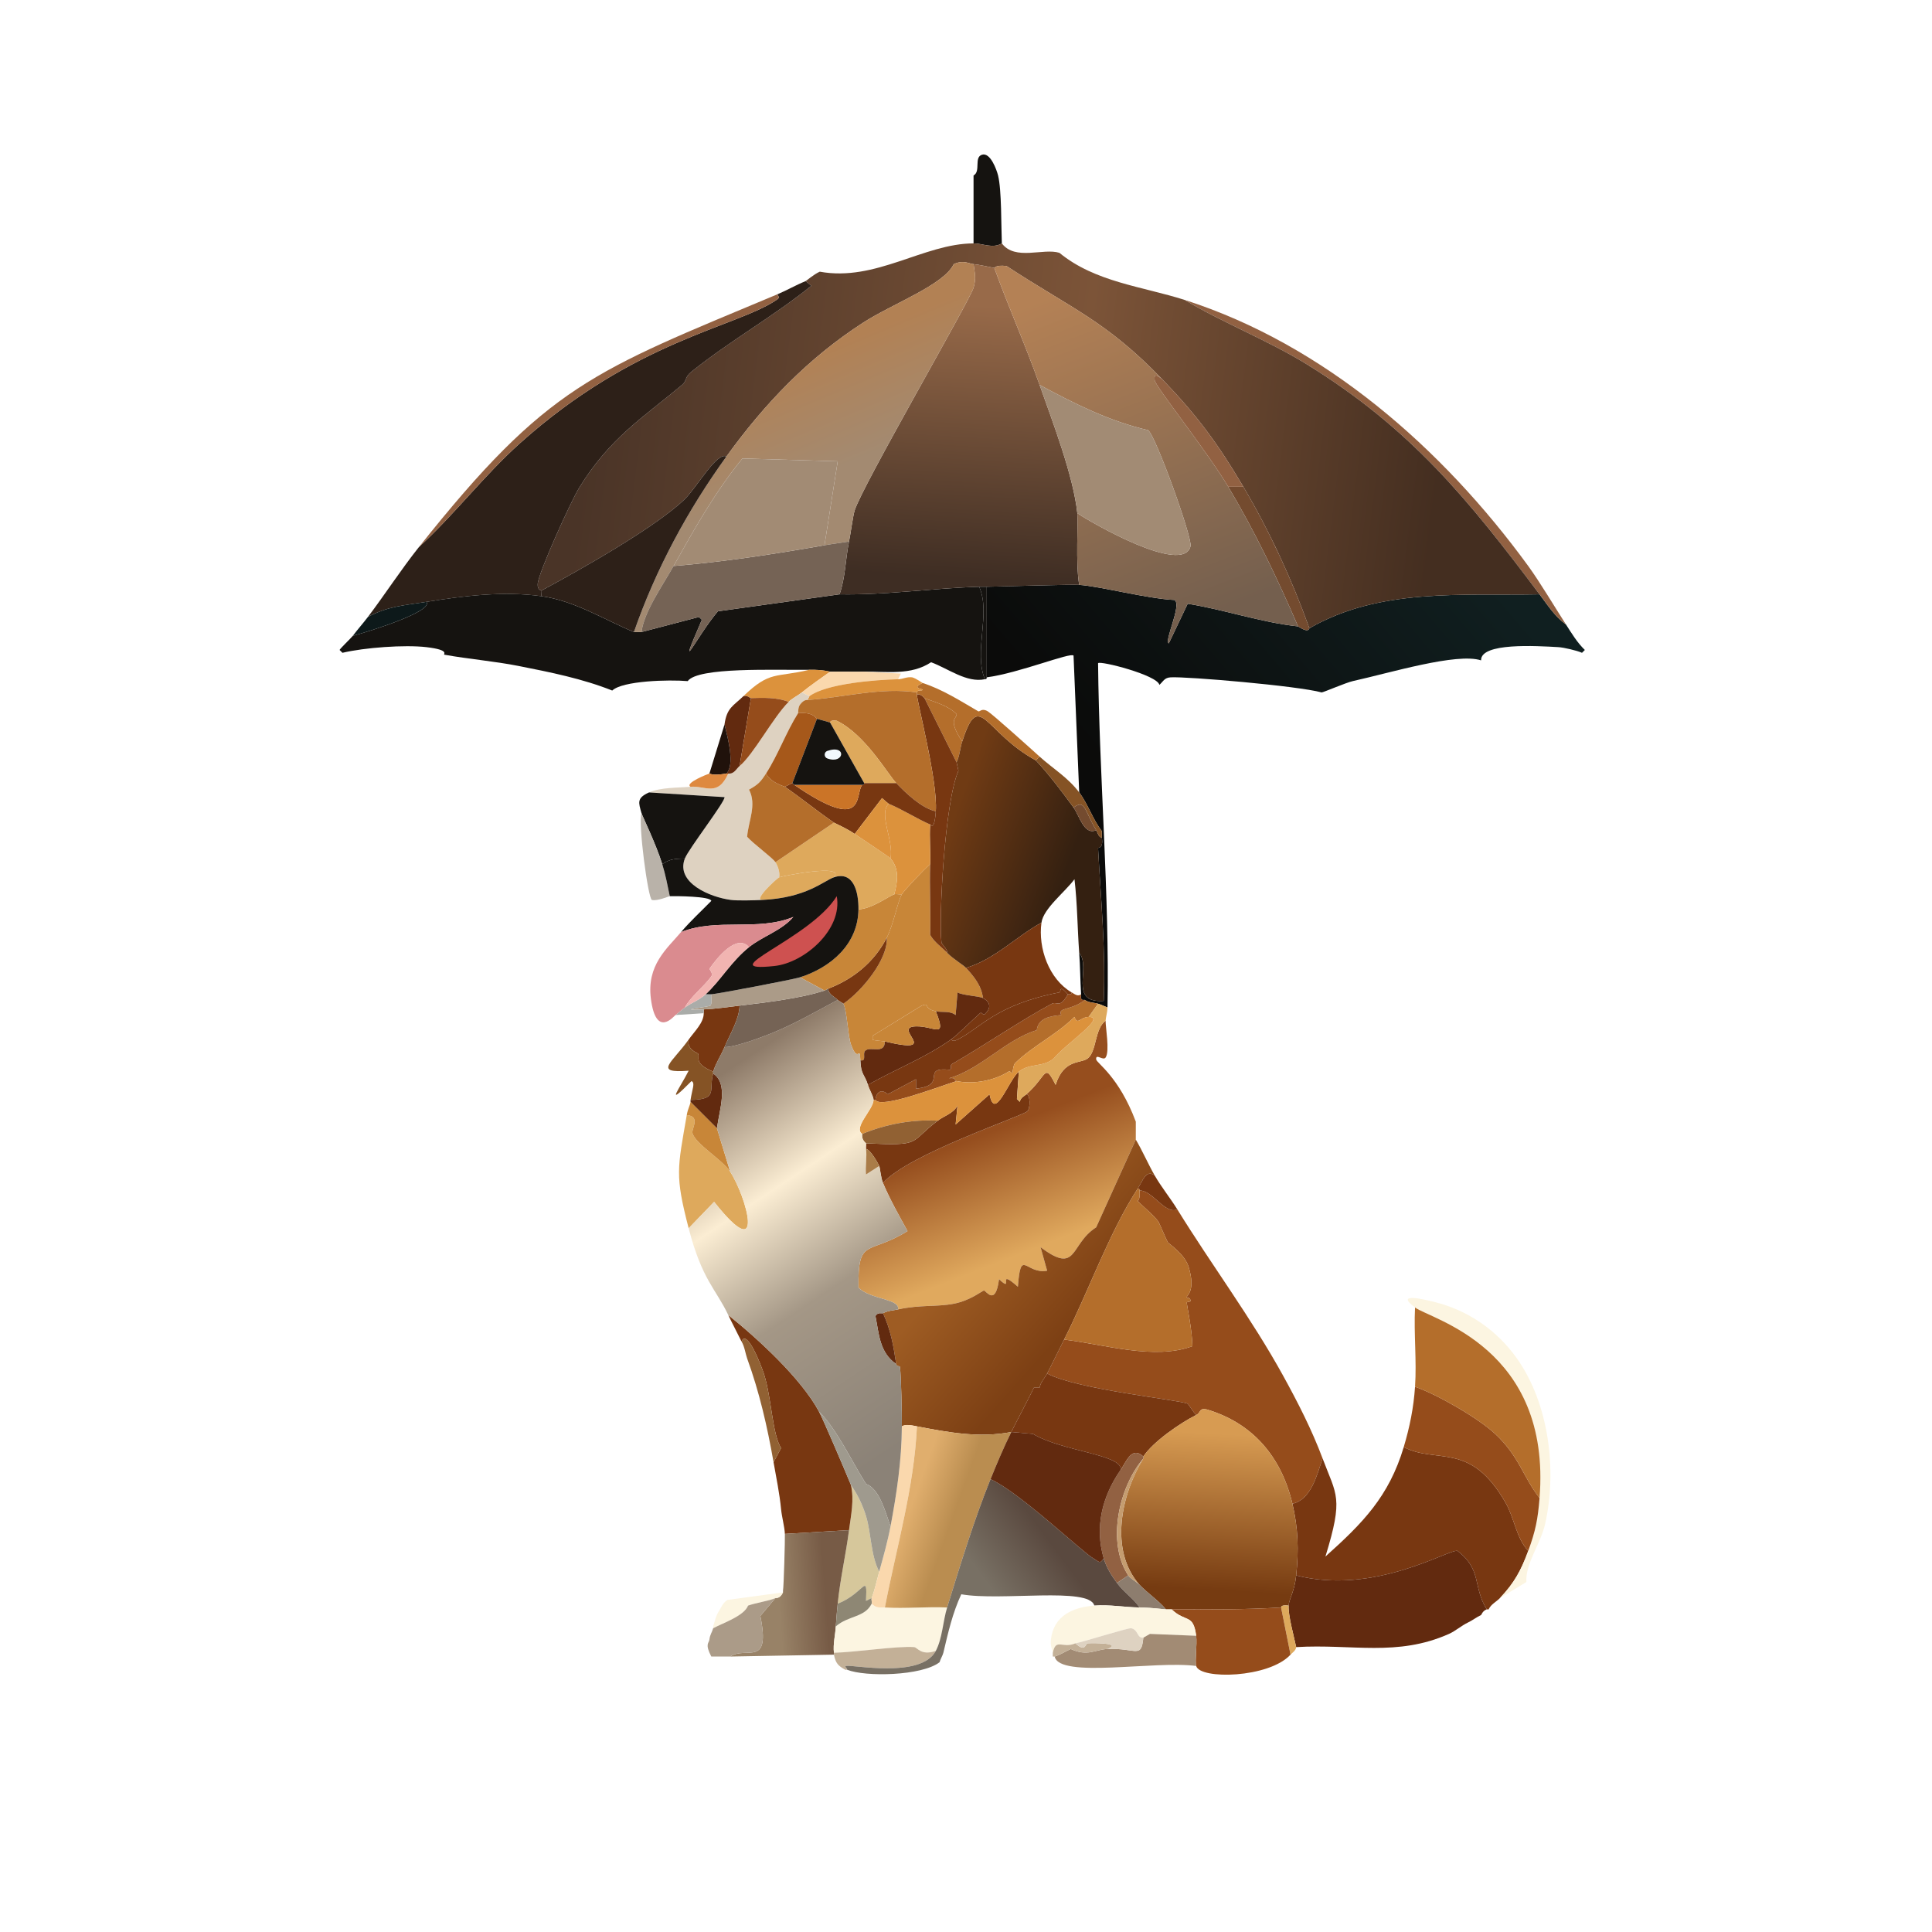 <?xml version="1.0" encoding="UTF-8"?>
<svg xmlns="http://www.w3.org/2000/svg" xmlns:xlink="http://www.w3.org/1999/xlink" width="512" height="512" id="Ebene_1" data-name="Ebene 1" viewBox="0 0 511.941 511.941">
  <defs>
    <linearGradient id="Unbenannter_Verlauf_254" data-name="Unbenannter Verlauf 254" x1="377.655" y1="132.307" x2="293.316" y2="204.452" gradientUnits="userSpaceOnUse">
      <stop offset="0" stop-color="#101f20"/>
      <stop offset="1" stop-color="#0b0b0a"/>
    </linearGradient>
    <linearGradient id="Unbenannter_Verlauf_255" data-name="Unbenannter Verlauf 255" x1="156.828" y1="104.594" x2="398.955" y2="134.539" gradientUnits="userSpaceOnUse">
      <stop offset="0" stop-color="#4a3427"/>
      <stop offset=".527" stop-color="#7c5438"/>
      <stop offset=".924" stop-color="#442e20"/>
    </linearGradient>
    <linearGradient id="Unbenannter_Verlauf_257" data-name="Unbenannter Verlauf 257" x1="258.812" y1="80.886" x2="254.403" y2="153.244" gradientUnits="userSpaceOnUse">
      <stop offset="0" stop-color="#986a49"/>
      <stop offset="1" stop-color="#3e2d23"/>
    </linearGradient>
    <linearGradient id="Unbenannter_Verlauf_261" data-name="Unbenannter Verlauf 261" x1="204.466" y1="98.339" x2="216.208" y2="126.485" gradientUnits="userSpaceOnUse">
      <stop offset="0" stop-color="#b28154"/>
      <stop offset="1" stop-color="#a38a71"/>
    </linearGradient>
    <linearGradient id="Unbenannter_Verlauf_258" data-name="Unbenannter Verlauf 258" x1="282.507" y1="76.917" x2="316.536" y2="164.53" gradientUnits="userSpaceOnUse">
      <stop offset="0" stop-color="#b48155"/>
      <stop offset="1" stop-color="#745f4e"/>
    </linearGradient>
    <linearGradient id="Unbenannter_Verlauf_256" data-name="Unbenannter Verlauf 256" x1="218.715" y1="422.128" x2="206.253" y2="423.078" gradientUnits="userSpaceOnUse">
      <stop offset="0" stop-color="#775b46"/>
      <stop offset="1" stop-color="#988267"/>
    </linearGradient>
    <linearGradient id="Unbenannter_Verlauf_263" data-name="Unbenannter Verlauf 263" x1="258.519" y1="301.492" x2="270.54" y2="332.22" gradientUnits="userSpaceOnUse">
      <stop offset="0" stop-color="#964e1e"/>
      <stop offset="1" stop-color="#e0a95e"/>
    </linearGradient>
    <linearGradient id="Unbenannter_Verlauf_264" data-name="Unbenannter Verlauf 264" x1="258.963" y1="330.164" x2="283.236" y2="351.77" gradientUnits="userSpaceOnUse">
      <stop offset="0" stop-color="#9e5c23"/>
      <stop offset="1" stop-color="#7d4014"/>
    </linearGradient>
    <linearGradient id="Unbenannter_Verlauf_259" data-name="Unbenannter Verlauf 259" x1="251.102" y1="220.713" x2="282.06" y2="232.131" gradientUnits="userSpaceOnUse">
      <stop offset="0" stop-color="#703b14"/>
      <stop offset="1" stop-color="#342011"/>
    </linearGradient>
    <linearGradient id="Unbenannter_Verlauf_260" data-name="Unbenannter Verlauf 260" x1="322.158" y1="379.861" x2="319.742" y2="421.286" gradientUnits="userSpaceOnUse">
      <stop offset="0" stop-color="#d79b52"/>
      <stop offset="1" stop-color="#763b11"/>
    </linearGradient>
    <linearGradient id="Unbenannter_Verlauf_265" data-name="Unbenannter Verlauf 265" x1="241.384" y1="399.157" x2="252.201" y2="403.057" gradientUnits="userSpaceOnUse">
      <stop offset="0" stop-color="#e0ae6d"/>
      <stop offset="1" stop-color="#ba8d50"/>
    </linearGradient>
    <linearGradient id="Unbenannter_Verlauf_262" data-name="Unbenannter Verlauf 262" x1="192.648" y1="283.761" x2="252.397" y2="373.713" gradientUnits="userSpaceOnUse">
      <stop offset="0" stop-color="#8e7b69"/>
      <stop offset=".306" stop-color="#fbedd3"/>
      <stop offset=".588" stop-color="#a49786"/>
      <stop offset="1" stop-color="#8b8277"/>
    </linearGradient>
    <linearGradient id="Unbenannter_Verlauf_266" data-name="Unbenannter Verlauf 266" x1="279.892" y1="410.682" x2="263.846" y2="422.616" gradientUnits="userSpaceOnUse">
      <stop offset="0" stop-color="#5a493f"/>
      <stop offset="1" stop-color="#787064"/>
    </linearGradient>
  </defs>
  <g>
    <path d="m343.96,165.981c.151.016,2.593,1.883,3.0.5,18.677-10.76,40.321-8.576,60.993-8.999,2.131,2.835,4.053,5.879,6.999,7.999,1.536,2.385,2.944,4.753,4.999,6.749l-.75.75c-1.446-.637-4.853-1.42-6.249-1.5-5.833-.334-20.637-1.247-20.498,3.5-6.447-2.079-24.029,3.296-33.996,5.499-1.782.394-7.783,2.99-8.249,3-6.336-1.748-35.725-4.249-39.995-4-1.685.099-1.912,1.017-3,2-.548-2.596-15.734-6.477-16.248-5.749.308,30.398,3.046,60.827,2.5,91.239-.781-.319-1.709-.767-2.5-1-1.099-.324-2.491-.25-3.5-1-.197-.147-1.305.543-1-1.5-.224-3.638-.232-7.372-.5-10.999,3.317,3.978-3.074,13.371,6.499,12.749.55-13.554-.779-27.031-1.5-40.495-.009-.168,1.471.172 1-2.75v-1.75c-2.422-3.115-3.636-7.102-5.999-10.249q-.75-18.123-1.5-36.246c-.635-1.001-14.632,4.676-22.997,5.749v-23.997c5.103-.113,22.346-.637,24.497-.5,5.373.342,18.195,3.691,25.247,4,2.071,1.204-2.821,10.896-1.5,11.499l4.999-10.499c9.78,1.569,19.385,4.937,29.247,5.999Z" style="fill: url(#Unbenannter_Verlauf_254); stroke-width: 0px;"/>
    <path d="m404.953,149.983c3.011,4.132,7.049,10.918,9.999,15.498-2.947-2.12-4.868-5.164-6.999-7.999-18.957-25.216-34.105-43.95-61.743-60.993-10.319-6.363-22.406-11.062-32.246-16.998,36.969,11.852,68.304,39.353,90.989,70.492Z" style="fill: #926142; stroke-width: 0px;"/>
    <path d="m264.469,46.495c.964,3.877.805,13.419 1,17.998-2.393,1.452-5.142-.007-7.499,0v-17.998c1.996-1.069.035-4.819,2.25-5.499,2.188-.672,3.858,3.925,4.25,5.499Z" style="fill: #151310; stroke-width: 0px;"/>
    <path d="m265.469,64.493c3.539,4.682,10.977,1.161,15.248,2.5,9.495,7.79,22.024,8.901,33.246,12.499,9.841,5.936,21.927,10.635,32.246,16.998,27.638,17.043,42.786,35.777,61.743,60.993-20.672.422-42.316-1.761-60.993,8.999-4.667-12.991-10.475-25.601-17.498-37.496-6.785-11.491-12.276-18.923-21.497-28.497-14.833-15.4-23.885-18.62-41.245-29.997-3.049-.343-3.088.531-3.25.5-1.359-.262-4.573-.964-5.499-1-.987-.038-2.632-1.218-5.249,0-2.582,5.491-16.299,10.526-23.997,15.498-14.598,9.43-26.1,21.453-36.246,35.496-2.43-1.425-7.938,8.278-10.999,11.249-7.623,7.398-27.717,18.74-37.996,24.247-.044-.091-1.102-.033-1-1.75.174-2.921,8.765-21.867,10.999-25.497,8.174-13.283,16.879-18.541,27.247-27.247,1.357-1.139.584-1.96,2.5-3.5,10.159-8.166,21.613-14.577,31.746-22.747l-1.5-1.25c.209-.084,2.176-1.809,3.75-2.5,14.826,2.716,27.563-7.461,40.745-7.499,2.357-.007,5.106,1.452,7.499,0Z" style="fill: url(#Unbenannter_Verlauf_255); stroke-width: 0px;"/>
    <path d="m213.475,74.491l1.5,1.25c-10.133,8.171-21.587,14.581-31.746,22.747-1.915,1.539-1.143,2.36-2.5,3.5-10.368,8.706-19.073,13.964-27.247,27.247-2.234,3.63-10.825,22.576-10.999,25.497-.102,1.717.956,1.659 1,1.75.102.21-.061.955,0,1.5-10.074-1.409-20.53-.1-30.496,1.5-5.544.89-10.251,1.129-15.498,4,4.591-6.07,8.762-12.54,13.498-18.498,9.425-8.641,17.224-18.95,26.747-27.497,30.487-27.362,57.364-30.799,67.992-37.996.915-.619.697-.715.25-1.5,2.551-1.069,4.898-2.457,7.499-3.5Z" style="fill: #2d2018; stroke-width: 0px;"/>
    <path d="m110.987,144.983c34.245-43.073,46.087-46.504,94.989-66.992.447.785.665.881-.25,1.5-10.628,7.196-37.505,10.633-67.992,37.996-9.522,8.547-17.322,18.856-26.747,27.497Z" style="fill: #926142; stroke-width: 0px;"/>
    <g>
      <path d="m259.47,155.482c3.139,7.099-1.521,17.154,1.5,24.497-4.83,1.016-9.65-2.791-14.248-4.499-5.334,3.535-11.659,2.41-17.748,2.5-2.998.044-6-.039-8.999,0-.276.004-1.758-.552-5.499-.5-9.102.127-29.511-.788-32.246,3-5.04-.421-17.236-.108-19.998,2.5-7.908-3.15-16.394-4.845-24.747-6.499-6.509-1.289-13.214-1.818-19.748-3-.418-.076,1.719-1.244-4.749-2-5.74-.671-16.409.104-22.247,1.5l-.75-.75c.003-.256,3.095-3.21,3.5-3.75,4.258-1.118,21.435-6.498,19.498-8.999,9.967-1.6,20.423-2.909,30.496-1.5,8.778,1.228,16.444,6.124,24.497,9.499h2l15.248-4.0.75.75c-7.176,16.649-1.249,4.189,4.25-2.25q16.123-2.25,32.246-4.499c12.38.222,24.636-1.627,36.996-2Z" style="fill: #151310; stroke-width: 0px;"/>
      <path d="m112.987,159.481c1.938,2.5-15.24,7.881-19.498,8.999,1.288-1.717,2.73-3.321,4-4.999,5.247-2.871,9.954-3.11,15.498-4Z" style="fill: #0d191a; stroke-width: 0px;"/>
    </g>
    <path d="m329.462,128.985c7.023,11.894,12.831,24.505,17.498,37.496-.407,1.383-2.848-.484-3-.5-5.452-12.637-11.446-25.183-18.498-36.996h4Z" style="fill: #744b2f; stroke-width: 0px;"/>
    <g>
      <path d="m263.469,70.992c3.762,10.394,8.322,20.579,11.999,30.996,3.474,9.844,8.966,24.134,9.999,33.996.278,2.651-.499,13.066.5,18.998-2.151-.137-19.394.386-24.497.5-.64.014-1.264-.022-2,0-12.36.373-24.616,2.222-36.996,2,1.557-4.499,1.561-9.425,2.5-13.998.463-2.256,1.01-6.668,1.5-8.249,1.987-6.417,30.596-55.773,31.496-58.993.746-2.67.326-3.689,0-6.249.927.035,4.14.738,5.499 1Z" style="fill: url(#Unbenannter_Verlauf_257); stroke-width: 0px;"/>
      <path d="m261.47,155.482v23.997c-.035.004.123.554-.5.5-3.02-7.343,1.639-17.398-1.5-24.497.736-.022,1.36.014,2,0Z" style="fill: #151310; stroke-width: 0px;"/>
    </g>
    <path d="m257.97,69.992c.326,2.56.746,3.58,0,6.249-.9,3.22-29.509,52.577-31.496,58.993-.489,1.581-1.037,5.993-1.5,8.249-2.142.368-4.367.625-6.499 1l3.5-22.247-25.247-.75c-7.189,8.771-12.716,18.651-18.248,28.497-2.958,5.265-7.814,12.098-8.499,17.498h-2c5.787-16.63,14.213-32.26,24.497-46.495,10.145-14.043,21.648-26.066,36.246-35.496,7.698-4.973,21.415-10.007,23.997-15.498,2.617-1.218,4.263-.038,5.249,0Z" style="fill: url(#Unbenannter_Verlauf_261); stroke-width: 0px;"/>
    <path d="m192.478,120.986c-10.284,14.234-18.71,29.864-24.497,46.495-8.053-3.375-15.719-8.271-24.497-9.499-.061-.545.102-1.29,0-1.5,10.278-5.507,30.372-16.849,37.996-24.247,3.061-2.971,8.569-12.674,10.999-11.249Z" style="fill: #2d2018; stroke-width: 0px;"/>
    <path d="m224.974,143.483c-.938,4.574-.943,9.499-2.5,13.998q-16.123,2.25-32.246,4.499c-5.498,6.439-11.426,18.898-4.25,2.25l-.75-.75-15.248,4c.685-5.399,5.541-12.233,8.499-17.498,13.444-1.098,26.719-3.168,39.995-5.499,2.133-.374,4.357-.632,6.499-1Z" style="fill: #756355; stroke-width: 0px;"/>
    <g>
      <path d="m307.964,100.488c-.954-.691-2.261-1.923-2.0.25.205,1.704,13.749,18.616,19.498,28.247,7.052,11.813,13.046,24.359,18.498,36.996-9.862-1.062-19.466-4.431-29.247-5.999l-4.999,10.499c-1.321-.602,3.571-10.295,1.5-11.499-7.053-.309-19.874-3.657-25.247-4-.999-5.932-.222-16.347-.5-18.998,3.759,2.565,28.073,16.519,29.997,8.749.543-2.192-9.277-29.423-11.249-30.746-10.229-2.35-19.592-7.05-28.747-11.999-3.676-10.418-8.237-20.602-11.999-30.996.161.031.201-.843,3.25-.5,17.361,11.376,26.412,14.596,41.245,29.997Z" style="fill: url(#Unbenannter_Verlauf_258); stroke-width: 0px;"/>
      <path d="m307.964,100.488c9.222,9.574,14.712,17.006,21.497,28.497h-4c-5.749-9.631-19.293-26.543-19.498-28.247-.261-2.173,1.046-.941,2-.25Z" style="fill: #926142; stroke-width: 0px;"/>
      <path d="m285.467,135.984c-1.033-9.862-6.525-24.152-9.999-33.996,9.154,4.948,18.518,9.649,28.747,11.999,1.972,1.323,11.791,28.554,11.249,30.746-1.924,7.77-26.238-6.184-29.997-8.749Z" style="fill: #a28b74; stroke-width: 0px;"/>
    </g>
    <path d="m218.475,144.483c-13.276,2.331-26.551,4.401-39.995,5.499,5.532-9.846,11.059-19.726,18.248-28.497l25.247.75-3.5,22.247Z" style="fill: #a28b74; stroke-width: 0px;"/>
  </g>
  <g>
    <path d="m311.964,320.463c9.112,14.768,19.602,28.765,27.997,43.995,3.931,7.131,7.629,14.353,10.499,21.997-1.53,4.49-3.064,10.927-7.999,11.999-2.924-12.359-10.433-21.367-22.747-24.997-2.079-.401-1.406.839-2.75,1.5-.518-.408-2.079-2.923-2.25-3-2.359-1.053-29.186-3.734-37.246-7.999,1.542-2.977,2.98-6.01,4.499-8.999,10.883,1.321,23.871,5.473,33.996,1.75-.083-4.411-1.479-10.919-1.5-11.499-.013-.365,1.016-.136 1-.5-.053-1.176-.982-.586-1-1-.019-.431,2.424-1.641.5-7.999-1.038-3.429-5.259-6.133-5.499-6.499-.311-.473-2.327-5.251-2.5-5.499-1.128-1.625-5.346-5.142-5.499-5.499-.055-.128.707-.077.5-2.75,3.446-.077,6.772,6.452,9.999,4.999Z" style="fill: #954c1b; stroke-width: 0px;"/>
    <g>
      <path d="m404.953,410.952c-1.894,5.148-3.668,8.469-7.499,12.499-.943.992-2.398,1.647-3,3h-.5c-3.738-6.046-1.229-10.55-7.749-15.498-2.286-.553-21.93,11.833-42.745,6.499.695-6.603.531-12.525-1-18.998,4.936-1.071,6.469-7.508,7.999-11.999,3.692,9.836,5.601,10.226.75,25.997,9.899-8.87,16.827-15.908,20.748-28.997,8.991,4.588,17.612-1.647,26.997,14.748,2.342,4.09,2.794,9.321,5.999,12.749Z" style="fill: #783711; stroke-width: 0px;"/>
      <path d="m379.956,344.96c8.984,2.199,16.662,7.47,21.997,14.998,8.493,11.984,10.662,29.606,7.499,43.745-1.245,5.565-5.239,10.424-4.999,15.498l-6.999,4.25c3.831-4.029,5.605-7.35,7.499-12.499,1.923-5.227,2.556-8.418,3-13.998,3.17-39.842-28.721-47.333-32.996-50.494-5.666-4.19,2.859-2.024,4.999-1.5Z" style="fill: #fcf5e1; stroke-width: 0px;"/>
      <path d="m393.954,426.45c-1.103.385-1.404,1.454-1.5,1.5-1.233.585-2.268,1.411-3.5,2-1.717.821-3.308,2.246-4.999,3-13.753,6.129-25.685,2.612-40.495,3.5-.607-2.924-2.148-8.399-2-10.999.102-1.79,1.534-3.573,2-7.999,20.815,5.334,40.459-7.052,42.745-6.499,6.52,4.949,4.011,9.452,7.749,15.498Z" style="fill: #622a0f; stroke-width: 0px;"/>
      <path d="m407.953,396.954c-.444,5.581-1.077,8.771-3,13.998-3.205-3.427-3.658-8.658-5.999-12.749-9.385-16.395-18.006-10.16-26.997-14.748,1.596-5.329,2.625-10.444,3-15.998,6.005,2.096,16.825,8.364,21.248,12.499,6.383,5.967,7.294,11.275,11.749,16.998Z" style="fill: #954c1b; stroke-width: 0px;"/>
      <path d="m407.953,396.954c-4.455-5.723-5.366-11.031-11.749-16.998-4.423-4.134-15.243-10.402-21.248-12.499.469-6.937-.347-14.043,0-20.998,4.275,3.161,36.166,10.652,32.996,50.494Z" style="fill: #b46e2b; stroke-width: 0px;"/>
    </g>
    <path d="m219.974,177.979c-2.511,1.808-5.095,3.548-7.499,5.499-1.08.876-2.499,1.508-3.5,2.5-3.278-1.258-6.754-1.077-9.999-1-.368.009-.754-.765-2-.5,7.079-6.841,8.537-4.851,17.498-6.999,3.742-.052,5.223.504,5.499.5Z" style="fill: #dc923c; stroke-width: 0px;"/>
    <path d="m228.973,177.979l9.749.5-.75,1.5c-5.893.135-19.022,1.154-23.497,4.499l-2-1c2.405-1.951,4.988-3.691,7.499-5.499,2.999-.039,6.001.044,8.999,0Z" style="fill: #fad8ad; stroke-width: 0px;"/>
    <path d="m232.973,416.452c-.699,2.512-1.056,4.465-2,6.999l-1.5.75c.388-7.888-.426-2.042-7.499.75.646-6.518,2.164-13.005,3-19.498.51-3.966,1.418-7.979.5-11.999.174.424,2.395,3.058,4,8.249,1.382,4.473,1.239,10.458,3.5,14.748Z" style="fill: #d6c79b; stroke-width: 0px;"/>
    <g>
      <g>
        <path d="m216.975,373.957c1.152,2.115,6.947,15.724,8.499,19.498.918,4.019.01,8.033-.5,11.999l-16.998 1c-.09-1.977-.794-4.39-1-6.499-.419-4.291-1.261-8.278-2-12.499l2-3.75c-2.34-3.657-2.519-13.238-4.499-19.498-.79-2.498-4.556-12.171-5.999-8.749-1.14-2.349-2.382-4.638-3.5-6.999,7.919,6.346,19.209,16.706,23.997,25.497Z" style="fill: #783711; stroke-width: 0px;"/>
        <path d="m204.976,387.455c-1.639-9.36-3.743-18.559-6.999-27.497-.432-1.185-.682-3.209-1.5-4.499,1.444-3.422,5.209,6.251,5.999,8.749,1.98,6.259,2.16,15.84,4.499,19.498l-2,3.75Z" style="fill: #916133; stroke-width: 0px;"/>
      </g>
      <g>
        <path d="m224.974,405.453c-.835,6.493-2.354,12.98-3,19.498-.195,1.967-.382,4.025-.5,5.999-.139,2.337-.759,4.639-.5,6.999.018.164-.031.342,0,.5q-13.748.25-27.497.5c4.304-2.89,10.785,3.113,7.999-10.749l4-4.749c.112-.055,1.218.219,2-1.5v-.5c.199-.724.56-13.685.5-14.998l16.998-1Z" style="fill: url(#Unbenannter_Verlauf_256); stroke-width: 0px;"/>
        <path d="m207.476,421.951c-.782,1.719-1.887,1.445-2,1.5-1.463.714-5.179,1.251-7.249,2-1.092,2.751-6.456,4.514-9.249,5.999.044-.154-.048-.35,0-.5.443-1.374.685-2.761,1.5-4.0.627-.953.911-2.046,2.25-3l14.748-2Z" style="fill: #fcf5e1; stroke-width: 0px;"/>
        <path d="m193.478,438.949h-4.999c-1.771-3.41-.613-3.496-.5-4.499.152-1.343.681-1.872 1-3,2.792-1.486,8.157-3.249,9.249-5.999,2.07-.749,5.786-1.286,7.249-2l-4,4.749c2.786,13.862-3.695,7.859-7.999,10.749Z" style="fill: #ab9b88; stroke-width: 0px;"/>
      </g>
    </g>
    <g>
      <path d="m234.473,425.951c5.46.332,11.027-.245,16.498,0-1.114,3.593-1.247,8.159-3,11.499-3.932,1.373-4.85-.93-5.749-1-4.393-.34-15.475,1.353-21.248,1.5-.259-2.36.361-4.662.5-6.999,3.377-2.904,7.655-2.307,9.499-5.999,1.355,1.278,1.945.905,3.5 1Z" style="fill: #fcf5e1; stroke-width: 0px;"/>
      <path d="m247.971,437.449c-3.915,7.458-22.453,3.532-23.747,4-.59.213.204.446.25 1-.15-.06-.378.067-.5,0-1.874-1.033-2.544-1.712-3-4-.031-.158.018-.336,0-.5,5.773-.147,16.855-1.84,21.248-1.5.899.07,1.817,2.372,5.749 1Z" style="fill: #c3b097; stroke-width: 0px;"/>
    </g>
    <path d="m230.973,423.451c-.136.366.139,1.222,0,1.5-1.844,3.692-6.122,3.095-9.499,5.999.118-1.974.305-4.032.5-5.999,7.073-2.792,7.888-8.638,7.499-.75l1.5-.75Z" style="fill: #8e8774; stroke-width: 0px;"/>
    <path d="m300.965,301.965l-10.499,23.247c-7.079,4.491-4.8,12.737-14.748,5.249l1.75,6.249c-5.678,1.052-6.987-6.265-7.749,4.25-6.015-5.335-.726,1.96-4.999-2-.932,7.374-3.473,2.965-4,3-.436.029-3.516,2.635-7.999,3.5-4.486.865-8.852.225-14.748,1.5.48-2.866-7.22-2.541-10.499-5.749-.192-13.483,2.585-8.524,12.998-14.998-2.323-4.27-4.595-8.239-6.499-12.749,6.736-7.635,36.633-17.58,38.246-18.998.829-.729.842-4.419-.25-4.499,5.583-4.912,4.653-8.61,7.749-2.5,2.179-6.942,6.653-5.57,8.499-6.999,2.411-1.867,1.825-7.913,4.749-9.999-.061,1.561,1.146,8.101,0,9.749-.664.955-2.672-1.199-2.5.5.1.982,5.997,4.466,10.499,16.498v4.749Z" style="fill: url(#Unbenannter_Verlauf_263); stroke-width: 0px;"/>
    <path d="m305.964,311.464c-2.33-1.65-3.147,1.431-4.499,3.5-7.464,11.413-13.252,27.706-19.498,39.995-1.519,2.989-2.958,6.022-4.499,8.999-.621,1.198-1.762,2.314-2,3.75h-1.5c-1.929,3.947-4.049,7.813-5.999,11.749-8.573,1.635-16.676.097-24.997-1.5-1.174-.225-2.992-.677-4,0,.014-3.274-.162-12.999-.5-15.748-.051-.413-.88.056-1-.75-.701-4.697-1.439-9.087-3.5-13.498,1.631-.743,2.426-.66,4-1,5.897-1.274,10.262-.634,14.748-1.5,4.483-.865,7.563-3.471,7.999-3.5.526-.035,3.068,4.374,4-3,4.274,3.96-1.016-3.335,4.999,2.0.763-10.515,2.071-3.197,7.749-4.25l-1.75-6.249c9.949,7.488,7.67-.759,14.748-5.249l10.499-23.247c1.801,3.064,3.247,6.424,4.999,9.499Z" style="fill: url(#Unbenannter_Verlauf_264); stroke-width: 0px;"/>
    <path d="m305.964,311.464c1.727,3.03,4.133,5.974,5.999,8.999-3.227,1.453-6.553-5.077-9.999-4.999-.03-.381-.076-.552-.5-.5,1.353-2.068,2.169-5.15,4.499-3.5Z" style="fill: #783711; stroke-width: 0px;"/>
    <path d="m246.471,228.973c-.216,6.235.16,12.509,0,18.748,1.12,1.976,2.981,3.18,4.499,4.749,1.654,1.71,4.221,3.154,4.999,4,2.151,2.337,4.079,4.678,4.499,7.999-1.015-.553-5.357-.681-6.749-1.5l-.5,5.999c-1.519-1.195-3.608-.644-5.249-1-3.57-.775-1.391-2.347-3.75-1.5l-12.998,7.999v1c.253.265,2.72.375,3.25.5-.042,3.595-3.956,1.098-5.249,2.5-.727.789.506,2.834-1.25,2.5-.144-4.322-.557,1.172-2.5-4.25-.802-2.238-1.046-9-2-10.749,5.088-3.479,11.892-11.953,11.499-17.498,1.843-3.601,2.827-9.407,4-11.499.593-1.058,5.894-6.584,7.499-7.999Z" style="fill: #c88638; stroke-width: 0px;"/>
    <path d="m254.97,196.477c-.576,1.789-.667,3.806-1.5,5.499l-8.499-16.998c2.941,1.184,6.145,1.879,8.499,4.25.21,1.209-2.581,1.075,1.5,7.249Z" style="fill: #b46e2b; stroke-width: 0px;"/>
    <g>
      <path d="m274.468,201.477c3.642,3.897,6.862,8.202,9.999,12.499,1.551,2.124,2.799,7.462,5.999,5.999.449.755.57,1.8,1.5,2.0.471,2.922-1.009,2.582-1,2.75.72,13.465,2.05,26.941,1.5,40.495-9.573.623-3.182-8.771-6.499-12.749-.479-6.488-.485-13.025-1.25-19.498-2.545,3.417-8.229,7.779-8.749,11.499-6.772,3.742-12.433,9.75-19.998,11.999-.779-.846-3.345-2.289-4.999-4.0.197-.943-1.433-2.187-1.5-2.75-.752-6.296.836-37.263,4.499-45.495l-.5-2.25c.833-1.694.923-3.71,1.5-5.499,4.559-14.147,5.817-2.441,19.498,4.999Z" style="fill: url(#Unbenannter_Verlauf_259); stroke-width: 0px;"/>
      <path d="m285.967,209.976c2.363,3.147,3.578,7.134,5.999,10.249v1.75c-.93-.199-1.051-1.245-1.5-2-3.215-5.409-2.888-8.239-5.999-5.999-3.137-4.296-6.357-8.602-9.999-12.499l1-1c3.545,3.2,7.534,5.551,10.499,9.499Z" style="fill: #855325; stroke-width: 0px;"/>
      <path d="m244.972,184.979l8.499,16.998.5,2.25c-3.663,8.232-5.251,39.199-4.499,45.495.067.563,1.697,1.806,1.5,2.75-1.518-1.569-3.38-2.774-4.499-4.749.16-6.239-.216-12.513,0-18.748.121-3.48-.229-7.032,0-10.499.016-.238,1.086,2.213,1.5-3.5.582-8.038-5.115-29.428-4.999-30.996,1.19-.108,1.896.958,2.0 1Z" style="fill: #783711; stroke-width: 0px;"/>
      <path d="m244.472,180.979c5.181,1.648,10.078,4.786,14.748,7.499.386.224.897-.955,2.5,0,1.29.768,11.228,9.724,13.748,11.999l-1.0 1c-13.681-7.44-14.939-19.146-19.498-4.999-4.08-6.174-1.29-6.04-1.5-7.249-2.354-2.37-5.558-3.066-8.499-4.25-.104-.042-.81-1.107-2-1.0.012-.165-.023-.338,0-.5.126-.903,1.518-.256,1.5-.75-.007-.177-3.112-.328,0-1.75Z" style="fill: #b46e2b; stroke-width: 0px;"/>
      <path d="m290.466,219.974c-3.2,1.463-4.449-3.876-5.999-5.999,3.111-2.239,2.784.591,5.999,5.999Z" style="fill: #744b2f; stroke-width: 0px;"/>
    </g>
    <path d="m244.472,180.979c-3.112,1.422-.007,1.573,0,1.75.018.494-1.374-.153-1.5.75-9.634-1.429-19.393,1.363-28.997,2.0.073-.072.455-.966.5-1,4.476-3.345,17.604-4.364,23.497-4.499,1.382-.032,2.223-.689,3.75-.5,1.152.337,2.6,1.452,2.75,1.5Z" style="fill: #dc923c; stroke-width: 0px;"/>
    <path d="m271.968,289.966c1.092.08,1.079,3.77.25,4.499-1.613,1.418-31.509,11.363-38.246,18.998-.608-1.44-.727-3.79-1-4.499-.273-.711-2.49-4.552-3.5-4.499-.077-.481.058-1.012,0-1.5,15.08.667,11.152-.043,18.998-5.999,1.699-1.29,4.105-1.903,5.249-4l-.5,4.999,8.999-7.999c1.379,7.407,4.993-3.758,7.749-5.999l-.5,7.249.75.75c.29-1.196,1.053-1.387,1.75-2Z" style="fill: #783711; stroke-width: 0px;"/>
    <path d="m316.963,374.956c-4.166,2.05-11.514,7.146-13.998,10.999-3.058-2.872-4.45,1.277-5.999,3.5.46-4.069-15.475-4.826-23.247-9.499l-5.749-.5c1.95-3.936,4.07-7.802,5.999-11.749h1.5c.238-1.435,1.379-2.552,2-3.75,8.059,4.265,34.887,6.946,37.246,7.999.171.076,1.732,2.591,2.25,3Z" style="fill: #783711; stroke-width: 0px;"/>
    <g>
      <path d="m342.46,398.454c1.531,6.472,1.695,12.395 1,18.998-.466,4.426-1.897,6.209-2,7.999-2.286-.258-1.897.494-2.0.5-9.613.597-19.365.514-28.997.5-.5-.001-1.0.002-1.5,0-2.051-2.428-4.814-4.216-6.999-6.499-8.144-9.174-4.826-24.002 1-33.496.074-.121-.076-.382,0-.5,2.484-3.853,9.832-8.949,13.998-10.999,1.343-.661.67-1.9,2.75-1.5,12.314,3.63,19.823,12.638,22.747,24.997Z" style="fill: url(#Unbenannter_Verlauf_260); stroke-width: 0px;"/>
      <path d="m302.965,385.955c-.076.118.074.379,0,.5-6.54,7.685-9.744,22.283-4,30.996l-3,2c-1.442-1.982-2.803-4.122-3.5-6.499-2.425-8.279-.451-16.393,4.499-23.497,1.549-2.223,2.942-6.372,5.999-3.5Z" style="fill: #926142; stroke-width: 0px;"/>
      <path d="m301.965,419.951c2.185,2.283,4.949,4.071,6.999,6.499-.752-.003-3.128-.442-6.999-.5-1.681-2.452-4.242-4.083-5.999-6.499l3-2c.533.808,2.33,1.801,3,2.5Z" style="fill: #8d7d6e; stroke-width: 0px;"/>
      <path d="m301.965,419.951c-.669-.699-2.467-1.691-3-2.5-5.744-8.713-2.54-23.311,4-30.996-5.826,9.495-9.144,24.322-1,33.496Z" style="fill: #c59d70; stroke-width: 0px;"/>
    </g>
    <path d="m301.965,315.463c.207,2.672-.555,2.621-.5,2.75.154.357,4.371,3.874,5.499,5.499.172.248,2.189,5.026,2.5,5.499.24.366,4.462,3.07,5.499,6.499,1.924,6.358-.519,7.568-.5,7.999.018.414.947-.176 1.0 1.0.016.364-1.013.135-1.0.5.021.579,1.417,7.088,1.5,11.499-10.125,3.723-23.113-.429-33.996-1.75,6.246-12.289,12.034-28.582,19.498-39.995.424-.052.47.119.5.5Z" style="fill: #b46e2b; stroke-width: 0px;"/>
    <g>
      <path d="m214.475,184.479c-.045.033-.427.928-.5 1-.084.083-.833-.301-2,1.25-.556.766-.439,2.152-.5,2.25-3.208,5.096-5.253,10.947-8.499,15.998-1.426,2.219-2.143,2.963-4.499,4.25,2.106,4.072-.168,8.305-.5,12.499,1.523,1.769,6.704,5.528,7.499,6.749.693,1.064,1.205,2.684 1,4-.593.256-6.998,6.128-4.499,5.999-2.111.101-6.496.221-8.249,0-5.514-.695-14.767-4.543-12.249-10.999 1-2.563,10.825-15.243,10.499-16.248l-19.998-1.25c3.021-1.364,7.714-1.219,10.999-1.5,3.919-.335,7.196,2.785,9.999-3.5,1.596.158,2.107-1.262,3-2,3.7-3.058,8.929-12.966,12.998-16.998,1.001-.991,2.42-1.624,3.5-2.5l2.0 1Z" style="fill: #ded2c1; stroke-width: 0px;"/>
      <g>
        <path d="m171.98,209.976l19.998,1.25c.326,1.005-9.499,13.685-10.499,16.248-2.465.118-3.851.042-5.999,1.5-1.667-5.372-5.307-12.795-5.499-13.498-.77-2.819-1.325-3.999,2-5.499Z" style="fill: #151310; stroke-width: 0px;"/>
        <path d="m175.48,228.973c.859,2.768,1.411,5.663,2,8.499-.243.007-3.245,1.337-4.749 1-1.038-.541-3.681-20.415-2.75-22.997.192.703,3.833,8.127,5.499,13.498Z" style="fill: #b9b2a9; stroke-width: 0px;"/>
      </g>
    </g>
    <path d="m198.977,184.979l-3,17.998c-.893.738-1.403,2.158-3,2h-.5c2.257-2.236.465-9.214-.5-12.998.615-4.463,2.284-4.875,4.999-7.499,1.246-.265,1.632.509,2.0.5Z" style="fill: #622a0f; stroke-width: 0px;"/>
    <g>
      <g>
        <path d="m193.478,310.464c4.254,6.512,9.699,25.605-4.25,7.999l-6.749,6.999c-3.671-14.151-2.962-15.738-.5-29.997,3.759.369,1.227,3.63,1.5,4.749.696,2.853,7.905,7.045,9.999,10.249Z" style="fill: #dea95c; stroke-width: 0px;"/>
        <path d="m189.978,298.965l3.5,11.499c-2.094-3.204-9.303-7.395-9.999-10.249-.273-1.12,2.259-4.38-1.5-4.749.302-1.747.827-2.424 1-3.5l6.999,6.999Z" style="fill: #c88638; stroke-width: 0px;"/>
      </g>
      <g>
        <path d="m191.978,277.468c-.934,2.236-2.279,4.162-3,6.499-5.361-2.2-3.427-3.81-4-4.749-.184-.302-2.994-.954-2.5-3.75,1.563-2.197,4-4.435,4-6.999v-1c3.264-.136,6.276-.614,9.499-1-.101,3.658-2.518,7.45-4,10.999Z" style="fill: #783711; stroke-width: 0px;"/>
        <path d="m188.978,283.967c-.047.152.045.346,0,.5-1.278,4.408,1.489,6.861-5.999,6.999.435-2.916,1.296-4.542.25-4.999-7.397,7.473-3.015,1.802-.75-2.75-9.56.744-4.374-2.101,0-8.249-.495,2.796,2.315,3.447,2.5,3.75.572.939-1.361,2.55,4,4.749Z" style="fill: #855325; stroke-width: 0px;"/>
        <path d="m189.978,298.965l-6.999-6.999c.026-.163-.024-.337,0-.5,7.489-.138,4.721-2.591,5.999-6.999,4.135,2.752,1.653,9.558 1,14.498Z" style="fill: #622a0f; stroke-width: 0px;"/>
      </g>
    </g>
    <path d="m192.478,204.976c-3.942.68-4.281-.053-4.499,0l4-12.998c.965,3.784,2.757,10.762.5,12.998Z" style="fill: #20120b; stroke-width: 0px;"/>
    <path d="m192.478,204.976h.5c-2.803,6.284-6.08,3.164-9.999,3.5-1.685-.954,4.675-3.422,4.999-3.5.219-.053.558.68,4.499,0Z" style="fill: #de8940; stroke-width: 0px;"/>
    <path d="m208.976,185.978c-4.07,4.032-9.299,13.94-12.998,16.998l3-17.998c3.244-.077,6.721-.258,9.999 1Z" style="fill: #954c1b; stroke-width: 0px;"/>
    <path d="m260.47,264.469c2.119,1.154,2.127,2.71.5,4.25-.496.469-.793-.649-1.25-.25-2.096,1.831-5.93,5.711-7.749,6.999-6.852,4.853-14.745,7.885-21.997,11.999-.835-2.775-1.871-2.635-2-6.499,1.756.334.522-1.711,1.25-2.5,1.293-1.402,5.208,1.095,5.249-2.5,15.565,3.683,1.509-3.835,8.249-4,4.863-.119,8.266,3.58,5.249-4,1.641.356,3.731-.195,5.249 1l.5-5.999c1.392.819,5.734.947,6.749,1.5Z" style="fill: #622a0f; stroke-width: 0px;"/>
    <g>
      <path d="m290.966,265.969l-2.5,3.5c-2.232.044-2.955,2.313-3.75,0-4.977,4.86-11.045,7.657-15.748,12.249-.499.487-.645,2.653-.75,2.75-.041.038-.522-.797-1-.5-3.877,2.411-9.236,3.411-13.748,2.5-.815-.165.149-1.006-2-.75,8.494-2.454,14.959-10.221,23.247-12.749.399-3.279,3.692-3.729,6.499-4-1.098-2.114,2.514-1.082,6.249-4,1.008.75,2.401.676,3.5 1Z" style="fill: #b46e2b; stroke-width: 0px;"/>
      <path d="m286.467,263.469c-.305,2.043.803,1.353 1,1.5-3.735,2.918-7.347,1.885-6.249,4-2.807.271-6.1.72-6.499,4-8.289,2.527-14.753,10.294-23.247,12.749,2.149-.256,1.185.585,2.0.75-5.746,1.834-20.039,7.363-21.497,4.999.177-2.004,1.559-3.108,3.25-1.5l7.499-4v2.5c8.746-.919.883-5.809,8.999-4.999.521-.301-.021-1.2.5-1.5,8.509-4.897,18.864-11.955,26.497-15.998,1.407-.745,2.049,1.428,4.25-2.5.036-.064,1.066.263 1-.5.888.516,1.662,1.163,2.5.5Z" style="fill: #954c1b; stroke-width: 0px;"/>
      <path d="m293.466,266.969c-.023,1.292-.462,2.546-.5,3.5-2.924,2.086-2.338,8.132-4.749,9.999-1.846,1.429-6.32.057-8.499,6.999-3.096-6.11-2.166-2.412-7.749,2.5-.697.613-1.46.804-1.75,2l-.75-.75.5-7.249c2.859-2.325,6.439-1.074,9.249-3.5,3.298-3.99,14.188-11.095,9.249-10.999l2.5-3.5c.791.233,1.719.68,2.5 1Z" style="fill: #dea95c; stroke-width: 0px;"/>
      <path d="m275.968,244.472c-.943,6.743,1.991,15.005,7.999,18.498.066.763-.964.436-1.0.5-2.422-2.803-1.756-.595-2.25-.5-16.935,3.277-20.996,9.545-26.997,12.499-.744.366-1.038.487-1.75,0,1.819-1.289,5.654-5.169,7.749-6.999.457-.399.754.719,1.25.25,1.627-1.539,1.619-3.096-.5-4.25-.421-3.321-2.349-5.662-4.499-7.999,7.564-2.249,13.225-8.257,19.998-11.999Z" style="fill: #783711; stroke-width: 0px;"/>
      <path d="m288.467,269.469c4.939-.096-5.951,7.009-9.249,10.999-2.81,2.425-6.39,1.175-9.249,3.5-2.756,2.241-6.37,13.407-7.749,5.999l-8.999,7.999.5-4.999c-1.145,2.096-3.551,2.71-5.249,4-6.731-.401-13.78.918-19.998,3.5-2.493-1.631,2.945-6.449,3-8.999h.5c1.459,2.364,15.751-3.165,21.497-4.999,4.512.911,9.872-.089,13.748-2.5.478-.297.959.538 1.0.5.105-.096.251-2.263.75-2.75,4.703-4.592,10.772-7.389,15.748-12.249.794,2.313,1.518.044,3.75,0Z" style="fill: #dc923c; stroke-width: 0px;"/>
      <path d="m282.967,263.469c-2.201,3.927-2.842,1.754-4.25,2.5-7.633,4.043-17.988,11.101-26.497,15.998-.521.3.021,1.198-.5,1.5-8.116-.809-.253,4.08-8.999,4.999v-2.5l-7.499,4c-1.69-1.608-3.073-.505-3.25,1.5h-.5c.019-.87-1.113-2.712-1.5-4,7.253-4.114,15.146-7.146,21.997-11.999.712.487,1.005.366,1.75,0,6-2.953,10.062-9.221,26.997-12.499.493-.095-.172-2.303,2.25.5Z" style="fill: #783711; stroke-width: 0px;"/>
      <path d="m248.471,296.966c-7.846,5.957-3.917,6.667-18.998,5.999-.016-.134-1.269-.843-1-2.5,6.218-2.582,13.267-3.9,19.998-3.5Z" style="fill: #916133; stroke-width: 0px;"/>
    </g>
    <path d="m223.474,265.969c-.043-.079-1.332-.823-1.5-1-.841-.888-2.495-1.43-2.5-3,6.645-2.538,12.204-7.063,15.498-13.498.393,5.545-6.411,14.019-11.499,17.498Z" style="fill: #783711; stroke-width: 0px;"/>
    <path d="m233.973,347.96c2.061,4.412,2.799,8.801,3.5,13.498-4.442-3.101-4.539-7.924-5.499-12.749.673-1.115,1.66-.595,2-.75Z" style="fill: #622a0f; stroke-width: 0px;"/>
    <g>
      <path d="m242.972,377.956c-.77,16.356-5.436,32.013-8.499,47.994-1.555-.095-2.145.278-3.5-1.0.139-.278-.136-1.134,0-1.5.944-2.534,1.3-4.487,2-6.999,1.078-3.873,2.261-8.057,3-11.999,1.643-8.767,2.961-17.539,3-26.497,1.008-.677,2.826-.225,4,0Z" style="fill: #fad8ad; stroke-width: 0px;"/>
      <path d="m267.969,379.456c-2.038,4.113-3.784,8.249-5.499,12.499-4.479,11.093-7.96,22.581-11.499,33.996-5.471-.245-11.038.332-16.498,0,3.063-15.982,7.729-31.638,8.499-47.994,8.321,1.596,16.424,3.135,24.997,1.5Z" style="fill: url(#Unbenannter_Verlauf_265); stroke-width: 0px;"/>
    </g>
    <g>
      <path d="m223.474,265.969c.954,1.749,1.198,8.511,2,10.749,1.942,5.421,2.356-.072,2.5,4.25.129,3.864,1.165,3.724,2,6.499.387,1.288,1.518,3.129,1.5,4-.055,2.55-5.492,7.368-3,8.999-.269,1.656.984,2.366 1,2.5.058.487-.077,1.019,0,1.5.301,1.885-.217,4.682,0,6.749l3.5-2.25c.272.709.392,3.059 1,4.499,1.904,4.509,4.176,8.479,6.499,12.749-10.413,6.475-13.19,1.515-12.998,14.998,3.279,3.208,10.979,2.883,10.499,5.749-1.574.34-2.368.257-4.0 1-.34.155-1.327-.365-2.0.75.96,4.825,1.058,9.647,5.499,12.749.12.806.949.337 1.0.75.338,2.75.514,12.474.5,15.748-.039,8.958-1.356,17.73-3,26.497-1.386-3.768-2.859-9.898-6.499-11.249-3.924-6.2-7.601-14.304-12.499-19.248-4.788-8.791-16.078-19.151-23.997-25.497-3.305-6.98-6.931-9.243-10.499-22.997l6.749-6.999c13.949,17.606,8.504-1.488,4.25-7.999l-3.5-11.499c.653-4.94,3.135-11.746-1-14.498.045-.154-.047-.348,0-.5.721-2.337,2.066-4.263,3-6.499,2.834.019,9.896-2.602,13.248-4,5.694-2.374,11.295-5.598,16.748-8.499.168.177,1.457.921,1.5 1Z" style="fill: url(#Unbenannter_Verlauf_262); stroke-width: 0px;"/>
      <path d="m235.973,404.453c-.739,3.942-1.921,8.126-3,11.999-2.261-4.29-2.117-10.275-3.5-14.748-1.604-5.191-3.825-7.825-4-8.249-1.552-3.774-7.347-17.383-8.499-19.498,4.898,4.944,8.575,13.048,12.499,19.248,3.64,1.351,5.114,7.481,6.499,11.249Z" style="fill: #9f9a8e; stroke-width: 0px;"/>
      <path d="m221.974,264.969c-5.453,2.901-11.054,6.125-16.748,8.499-3.353,1.398-10.414,4.019-13.248,4,1.482-3.548,3.898-7.341,4-10.999,6.596-.789,16.448-1.944,22.497-4.0.393-.133.612-.352 1-.5.005,1.57,1.659,2.111,2.5,3Z" style="fill: #756355; stroke-width: 0px;"/>
      <path d="m232.973,308.964l-3.5,2.25c-.217-2.067.301-4.864,0-6.749,1.009-.053,3.227,3.789,3.5,4.499Z" style="fill: #aa7c48; stroke-width: 0px;"/>
      <path d="m292.466,412.952c.696,2.377,2.058,4.518,3.5,6.499,1.758,2.416,4.318,4.047,5.999,6.499-4.01-.061-7.95-.808-11.999-.5-1.277-5.037-24.846-1.126-35.246-3-2.321,4.978-3.497,10.189-4.749,15.498-.162.687-.837,1.812-1,2.5-4.696,3.651-19.664,3.944-24.497,2-.046-.554-.84-.786-.25-1,1.294-.468,19.832,3.458,23.747-4,1.753-3.34,1.886-7.906,3-11.499,3.539-11.415,7.02-22.903,11.499-33.996,7.673,3.452,24.432,19.417,27.247,20.998,1.601.899,1.664,1.563,2.75,0Z" style="fill: url(#Unbenannter_Verlauf_266); stroke-width: 0px;"/>
    </g>
    <path d="m238.972,236.972c-1.173,2.091-2.156,7.898-4,11.499-3.295,6.435-8.854,10.96-15.498,13.498-.388.148-.607.366-1.0.5l-6.499-3.5c8.254-2.629,15.388-8.814,15.498-17.998,3.624-.169,7.947-3.487,9.499-4.0.47-.155,1.389.1,2,0Z" style="fill: #c88638; stroke-width: 0px;"/>
    <path d="m246.471,218.475c-.229,3.466.121,7.019,0,10.499-1.606,1.415-6.906,6.941-7.499,7.999-.611.1-1.53-.155-2,0,.864-3.43,1.398-6.658-1-9.499.893-4.853-3.245-11.657-.5-14.498,3.767,1.56,7.259,3.865,10.999,5.499Z" style="fill: #dc923c; stroke-width: 0px;"/>
    <path d="m247.971,267.969c3.016,7.579-.386,3.881-5.249,4-6.74.165,7.316,7.683-8.249,4-.529-.125-2.997-.235-3.25-.5v-1l12.998-7.999c2.358-.847.18.725,3.75,1.5Z" style="fill: #c88638; stroke-width: 0px;"/>
    <path d="m242.972,183.479c-.023.162.012.335,0,.5-.115,1.568,5.581,22.958,4.999,30.996-3.657-.745-7.892-4.758-10.499-7.499-2.317-2.437-8.18-12.811-15.748-16.498-2.035-.257-1.664.53-1.75.5-1.209-.431-2.307-.646-3.5-1-.261-.078-.853-1.875-4.999-1.5.061-.098-.056-1.484.5-2.25,1.166-1.551,1.916-1.167,2-1.25,9.603-.637,19.362-3.429,28.997-2Z" style="fill: #b46e2b; stroke-width: 0px;"/>
    <path d="m209.976,207.476l.5.5c19.237,13.171,15.956,2.499,17.998,0,.022-.027.555.11.5-.5h8.499c2.607,2.741,6.842,6.754,10.499,7.499-.414,5.713-1.484,3.262-1.5,3.5-3.74-1.635-7.232-3.939-10.999-5.499-.106-.044-1.337-1.089-1.75-1.5l-7.249,9.499c-2.133-1.489-5.241-2.823-5.499-3-4.413-3.026-8.624-6.473-12.998-9.499l2-1Z" style="fill: #783711; stroke-width: 0px;"/>
    <path d="m296.966,389.455c-4.95,7.104-6.924,15.218-4.499,23.497-1.085,1.563-1.149.899-2.75,0-2.815-1.581-19.574-17.546-27.247-20.998,1.716-4.249,3.462-8.386,5.499-12.499l5.749.5c7.773,4.673,23.708,5.429,23.247,9.499Z" style="fill: #622a0f; stroke-width: 0px;"/>
    <g>
      <g>
        <path d="m341.46,425.451c-.149,2.6,1.393,8.074,2,10.999-.074.919-1.005,1.463-1.5,2l-2.5-12.499c.103-.006-.286-.758,2-.5Z" style="fill: #dea95c; stroke-width: 0px;"/>
        <path d="m339.461,425.951l2.5,12.499c-5.746,6.239-24.011,6.631-24.997,3-.378-1.394.299-5.701,0-7.999-.777-5.973-2.767-3.428-6.499-6.999,9.631.014,19.384.097,28.997-.5Z" style="fill: #954c1b; stroke-width: 0px;"/>
      </g>
      <g>
        <path d="m289.966,425.451c4.049-.308,7.989.439,11.999.5,3.871.058,6.247.497,6.999.5.5.002 1-.001,1.5,0,3.732,3.571,5.722,1.026,6.499,6.999q-6.124-.25-12.249-.5l-1.75 1c-1.731.189-1.298-2.133-3.25-2.5-.751-.141-12.66,3.616-14.748,4-3.488,1.493-5.153-1.519-5.999,2.5-.068-.877-.716-1.625-.5-3.5.741-6.428,6.008-8.582,11.499-8.999Z" style="fill: #fcf5e1; stroke-width: 0px;"/>
        <path d="m316.963,433.45c.299,2.298-.378,6.606,0,7.999-10.969-1.481-36.236,3.408-37.496-2.5,1.487-.484,2.841-1.334,4.25-2,4.483,2.074,6.529.131,9.749,0,7.666-.313,8.917,2.716,9.499-3l1.75-1q6.124.25,12.249.5Z" style="fill: #a28b74; stroke-width: 0px;"/>
        <path d="m284.967,435.449c2.711,2.526,2.581.047,3.25,0,1.629-.115,9.325-.09,5.249,1.5-3.219.131-5.266,2.074-9.749,0-1.408.666-2.762,1.516-4.25,2-.15.049-.347-.046-.5,0-.012-.332.025-.67,0-1.0.847-4.019,2.511-1.007,5.999-2.5Z" style="fill: #c3b097; stroke-width: 0px;"/>
        <path d="m302.965,433.95c-.582,5.716-1.832,2.687-9.499,3,4.076-1.589-3.621-1.615-5.249-1.5-.669.047-.539,2.526-3.25,0,2.088-.384,13.997-4.141,14.748-4,1.952.366,1.519,2.689,3.25,2.5Z" style="fill: #ded2c1; stroke-width: 0px;"/>
      </g>
    </g>
    <path d="m226.474,220.974c1.515,1.058,9.128,6.059,9.499,6.499,2.398,2.841,1.864,6.068 1,9.499-1.552.513-5.875,3.83-9.499,4.0.055-4.561-1.275-10.27-6.499-8.499,3.274-3.745-13.746-.326-14.498,0,.205-1.316-.307-2.935-1-4l15.498-10.499c.258.177,3.367,1.511,5.499,3Z" style="fill: #dea95c; stroke-width: 0px;"/>
    <path d="m211.975,258.97l6.499,3.5c-6.049,2.056-15.901,3.21-22.497,4-3.223.386-6.235.863-9.499 1-8.346.349,1.453-.674,1.75-1.0.552-.607.121-2.153.25-3,1.371-.053,21.595-3.894,23.497-4.499Z" style="fill: #ab9b88; stroke-width: 0px;"/>
    <path d="m220.974,232.473c-2.692.913-7.238,5.434-18.998,5.999-2.499.129,3.907-5.743,4.499-5.999.753-.326,17.772-3.745,14.498,0Z" style="fill: #dea95c; stroke-width: 0px;"/>
    <g>
      <path d="m188.478,263.469c-.129.847.302,2.392-.25,3-.296.326-10.096,1.349-1.75 1v1l-7.499.5c.872-.66,1.533-1.303,2.5-2,1.77-1.276,3.857-1.985,5.499-3.5.499-.012,1.001.019,1.5,0Z" style="fill: #aaaca9; stroke-width: 0px;"/>
      <g>
        <path d="m181.479,227.474c-2.518,6.455,6.735,10.304,12.249,10.999,1.753.221,6.138.101,8.249,0,11.76-.565,16.306-5.087,18.998-5.999,5.225-1.771,6.554,3.938,6.499,8.499-.11,9.183-7.244,15.369-15.498,17.998-1.902.606-22.127,4.446-23.497,4.499-.499.019-1-.012-1.5,0,3.96-3.653,6.762-8.698,11.499-12.499,3.582-2.874,8.638-4.364,11.749-7.999-9.447,3.885-20.162.199-29.747,4,2.491-2.93,5.315-5.508,7.999-8.249-.17-1.245-9.453-1.294-10.999-1.25-.588-2.836-1.141-5.731-2-8.499,2.148-1.457,3.535-1.382,5.999-1.5Z" style="fill: #151310; stroke-width: 0px;"/>
        <path d="m221.724,237.472c1.602,8.836-8.575,17.651-16.498,18.498-17.323,1.853,9.406-7.026,16.498-18.498Z" style="fill: #ce5150; stroke-width: 0px;"/>
      </g>
      <g>
        <path d="m198.477,250.971c-3.23-3.702-8.463,2.812-10.499,5.749-.059.085,1.068,1.213.5,2-2.059,2.851-5.468,5.335-6.999,8.249-.967.697-1.627,1.34-2.5,2-.462.35-5.131,6.155-6.499-4.25-1.184-9.005,4.257-13.347,7.999-17.748,9.585-3.8,20.299-.115,29.747-4-3.11,3.635-8.166,5.125-11.749,7.999Z" style="fill: #da8b8f; stroke-width: 0px;"/>
        <path d="m198.477,250.971c-4.736,3.8-7.539,8.845-11.499,12.499-1.642,1.515-3.729,2.224-5.499,3.5,1.532-2.914,4.94-5.398,6.999-8.249.568-.787-.559-1.915-.5-2,2.036-2.937,7.269-9.451,10.499-5.749Z" style="fill: #f1b4b1; stroke-width: 0px;"/>
      </g>
    </g>
    <path d="m207.976,208.476c4.375,3.026,8.586,6.473,12.998,9.499l-15.498,10.499c-.795-1.221-5.976-4.98-7.499-6.749.332-4.194,2.606-8.427.5-12.499,2.356-1.287,3.073-2.031,4.499-4.25,1.42,2.538,4.748,3.326,4.999,3.5Z" style="fill: #b46e2b; stroke-width: 0px;"/>
    <path d="m216.475,190.478l-6.499,16.998-2.0 1c-.251-.174-3.579-.962-4.999-3.5,3.246-5.051,5.291-10.902,8.499-15.998,4.146-.375,4.738,1.422,4.999,1.5Z" style="fill: #a6581a; stroke-width: 0px;"/>
    <path d="m235.473,212.975c-2.745,2.841,1.393,9.645.5,14.498-.371-.44-7.984-5.442-9.499-6.499l7.249-9.499c.413.411,1.643,1.456,1.75,1.5Z" style="fill: #dc923c; stroke-width: 0px;"/>
    <path d="m237.472,207.476h-8.499l-8.999-15.998c.086.031-.285-.757,1.75-.5,7.569,3.687,13.431,14.061,15.748,16.498Z" style="fill: #dea95c; stroke-width: 0px;"/>
    <path d="m228.473,207.976c-2.042,2.499,1.239,13.171-17.998,0h17.998Z" style="fill: #cb7427; stroke-width: 0px;"/>
    <g>
      <path d="m219.974,191.478l8.999,15.998c.055.61-.478.473-.5.5h-17.998l-.5-.5,6.499-16.998c1.193.354,2.291.569,3.5 1Z" style="fill: #151310; stroke-width: 0px;"/>
      <path d="m219.225,198.977c5.216-1.808,4.555,3.651,0,2-.944-.342-.934-1.676,0-2Z" style="fill: #f2f9fe; stroke-width: 0px;"/>
    </g>
  </g>
</svg>

